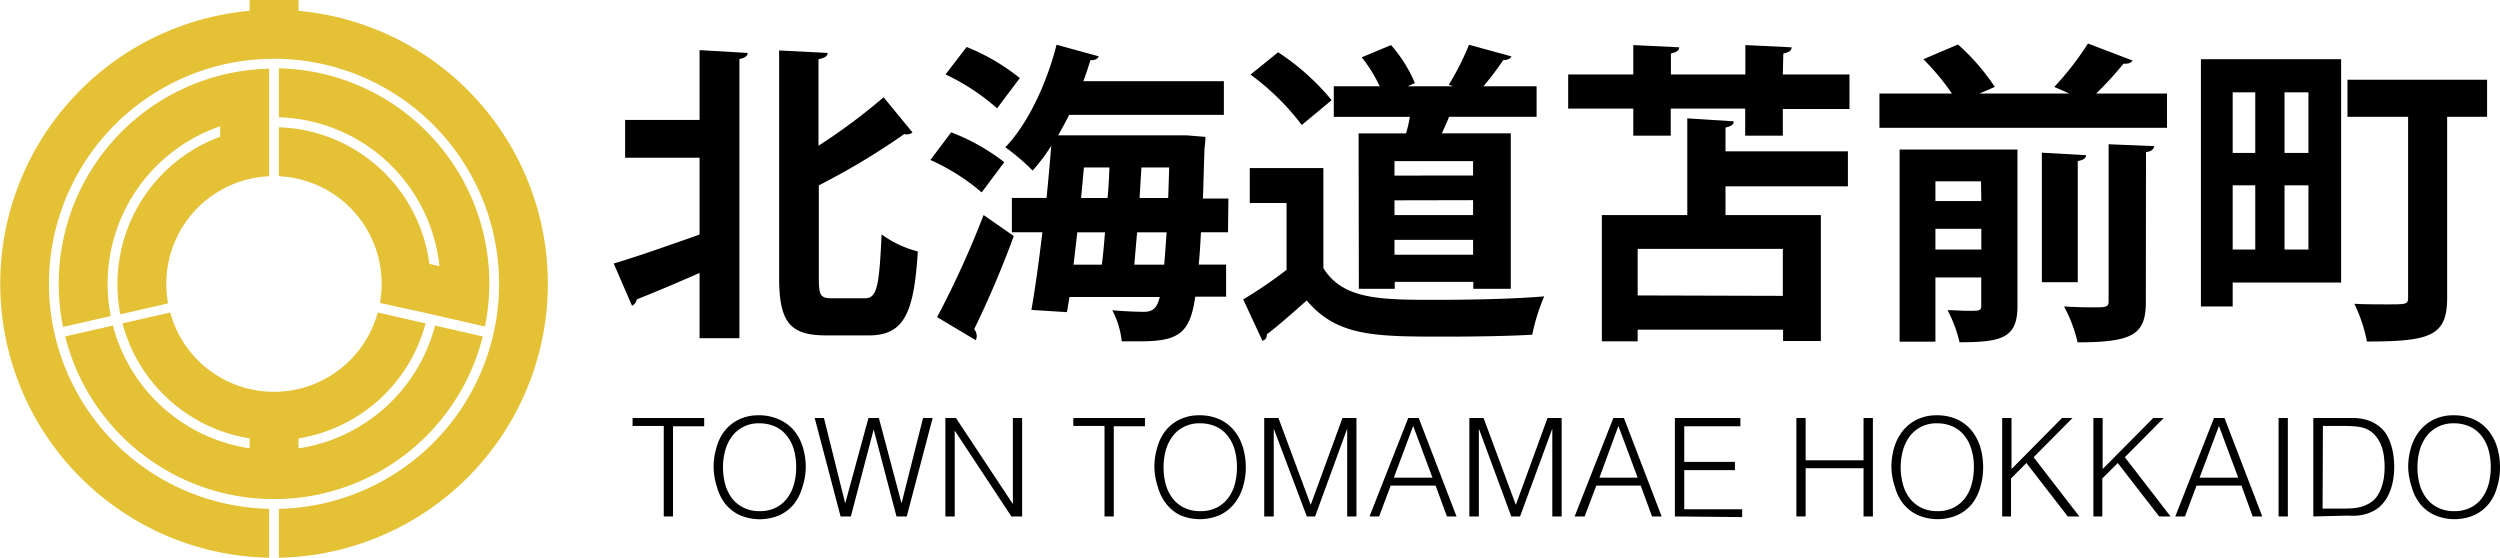 <svg xmlns="http://www.w3.org/2000/svg" width="302.26" height="67.43" viewBox="0 0 302.26 67.43"><path d="M84.58,14.5V6.06l5.82.34c0,.34-.34.61-1,.73V40.89H84.58V33c-2.85,1.26-5.59,2.4-7.6,3.2a1,1,0,0,1-.57.76l-2.21-5.1c2.59-.76,6.5-2.13,10.38-3.5V19.07h-9V14.5ZM99,33.63c0,2.13.22,2.43,1.59,2.43h4c1.48,0,1.71-1.56,2-7.72a12.79,12.79,0,0,0,4.38,2.06c-.46,7.34-1.6,10.15-5.9,10.15H99.87c-4.37,0-5.67-1.6-5.67-7V6.1l5.86.3c0,.38-.34.61-1.1.76V17.62a71.58,71.58,0,0,0,7.87-5.86l3.5,4.26a1.19,1.19,0,0,1-1,.19A87.28,87.28,0,0,1,99,22.41Z"/><path d="M115,16a24.77,24.77,0,0,1,6.42,3.61l-2.73,3.65a25.75,25.75,0,0,0-6.2-3.92ZM113.3,38.34A113,113,0,0,0,118.92,26l3.65,2.54a118.79,118.79,0,0,1-4.79,11.26,1.33,1.33,0,0,1,.31.84,1.11,1.11,0,0,1-.12.49Zm3.57-32.66a25.34,25.34,0,0,1,6.43,3.76c-1,1.34-1.9,2.51-2.74,3.66A26.37,26.37,0,0,0,114.32,9Zm31.6,22.4H145.2c-.08,1.48-.15,2.77-.27,3.91h3.31v3.88h-3.73c-.64,4.56-2.13,5.4-6.8,5.4-.69,0-1.37,0-2.09,0a10.25,10.25,0,0,0-1.14-3.76c1.67.15,3.15.19,3.87.19,1.26,0,1.6-.76,1.87-1.79H129.3L129,37.74l-4.3-.27c.46-2.59.91-5.89,1.33-9.39h-3.69V23.93h4.19c.22-2.17.41-4.29.57-6.31a21,21,0,0,1-2.25,3,27.23,27.23,0,0,0-3.3-2.82c2.66-2.74,5-7.64,6.19-12.39l5.1,1.4c-.12.31-.46.5-1,.46-.27.84-.53,1.71-.87,2.55h17v4.07H129.27c-.42.83-.88,1.67-1.33,2.47h14.48l1,0,2.32.19a8.47,8.47,0,0,1-.11,1.33c-.08,2.24-.12,4.3-.19,6.12h3.08ZM133.22,32c.15-1.21.27-2.54.38-3.91h-3.35L129.8,32Zm.69-8.06c.11-1.25.19-2.47.22-3.69h-3.08l-.34,3.69ZM137.14,32h3.61c.11-1.1.19-2.39.3-3.91h-3.57Zm.64-8.06h3.46l.12-3.69H138Z"/><path d="M160,20.32V32.41c2.36,3.84,7,3.84,13.62,3.84,4.37,0,9.54-.11,13.08-.42a24.41,24.41,0,0,0-1.45,4.64c-2.81.16-6.77.23-10.49.23-8.52,0-13.08,0-16.77-4.37-1.68,1.48-3.39,3-4.83,4.1a.69.69,0,0,1-.53.77l-2.32-5a52,52,0,0,0,5.24-3.58V24.54h-4.45V20.32Zm-5.47-14A28.76,28.76,0,0,1,161,12.11l-3.61,3a29.69,29.69,0,0,0-6.2-6.09Zm9.73,9.81H170a18.56,18.56,0,0,0,.46-2h-9.2V10.43h5.55a17.64,17.64,0,0,0-2.17-3.5l3.54-1.48a16.77,16.77,0,0,1,2.89,4.6l-.88.38h5.48l-.5-.19a32.67,32.67,0,0,0,2.44-4.83l5.13,1.41c-.15.31-.46.42-1,.46a35,35,0,0,1-2.39,3.15h6.43v3.69H175.2c-.26.65-.57,1.33-.87,2h8.33V34.92h-4.53v-.84h-9.5v.84h-4.34Zm13.84,5.09V19.48h-9.5v1.75Zm-9.5,3V26h9.5V24.2Zm0,6.58h9.5V29h-9.5Z"/><path d="M215.55,9h8.06v4.18h-8.06V16.4H211V13.13h-9V16.4h-4.53V13.13h-7.87V9h7.87V5.45l5.55.27c0,.38-.34.61-1,.76V9h9V5.45l5.59.27c0,.42-.34.61-1,.76Zm-5.93,5.67c0,.41-.34.6-1,.76V18.3h14.8v4.23h-14.8V26h11.53V41.23h-4.57V39.86H198v1.41h-4.33V26H204V14.31Zm5.93,21.1V30.09H198v5.63Z"/><path d="M257.84,7.32c-.19.3-.53.41-1.1.38a41.18,41.18,0,0,1-3.31,3.61H262v4.14H227.23V11.31H236a29.18,29.18,0,0,0-3.46-4.15l4.19-1.78a26.17,26.17,0,0,1,4.45,5.13l-1.87.8H250.2l-1.83-.8a35.37,35.37,0,0,0,4.07-5.25ZM243.92,18.08V37c0,3.85-1.86,4.38-7,4.38a16.57,16.57,0,0,0-1.45-3.88c.84,0,1.71.08,2.4.08,1.52,0,1.67,0,1.67-.65V33.55H234v7.76h-4.33V18.08Zm-4.41,3.84H234v2.39h5.55ZM234,30.17h5.55V27.66H234Zm18.21-11.41c0,.38-.3.57-1,.72V34.12h-4.34V18.46Zm7.23,17.72c0,3.92-1.48,4.91-8.25,4.91a17.11,17.11,0,0,0-1.64-4.34c1.22.08,2.47.11,3.39.11,1.67,0,2,0,2-.72v-19l5.52.23c-.08.38-.35.64-1,.72Z"/><path d="M283.05,7.16v27H269.94v2.89H266.1V7.16Zm-10.38,4h-2.73v7.33h2.73Zm-2.73,11.25v7.76h2.73V22.41Zm9.16-3.92V11.16h-2.89v7.33Zm-2.89,11.68h2.89V22.41h-2.89ZM300.7,9.64v4.48h-4.83V36c0,4.61-2,5.29-9.7,5.29a18.25,18.25,0,0,0-1.52-4.56c1.29.07,2.78.07,3.92.07,2.43,0,2.58,0,2.58-.87V14.12h-7.33V9.64Z"/><path d="M76.48,50.54h8.66v1H81.37V62.44H80.25V51.5H76.48Z"/><path d="M86.28,56.51a8.11,8.11,0,0,1,.36-2.45,5.66,5.66,0,0,1,1-2,4.88,4.88,0,0,1,1.72-1.35,5.35,5.35,0,0,1,2.36-.5,5.8,5.8,0,0,1,2.44.49A5,5,0,0,1,96,52.05a5.9,5.9,0,0,1,1.06,2,8.22,8.22,0,0,1,.36,2.46A7.91,7.91,0,0,1,97,58.93a5.86,5.86,0,0,1-1,2,4.86,4.86,0,0,1-1.74,1.35,6.06,6.06,0,0,1-4.82,0,4.86,4.86,0,0,1-1.74-1.35,5.67,5.67,0,0,1-1-2A8.23,8.23,0,0,1,86.28,56.51Zm5.56,5.29a4.27,4.27,0,0,0,2-.44A4,4,0,0,0,95.2,60.2,5,5,0,0,0,96,58.51a7.37,7.37,0,0,0,.26-2,7.67,7.67,0,0,0-.3-2.23,4.85,4.85,0,0,0-.89-1.67,3.72,3.72,0,0,0-1.4-1.06,4.64,4.64,0,0,0-1.86-.37,4,4,0,0,0-3.35,1.63,5.21,5.21,0,0,0-.79,1.7,7.72,7.72,0,0,0-.26,2,7.88,7.88,0,0,0,.26,2,5.11,5.11,0,0,0,.79,1.68,3.9,3.9,0,0,0,1.38,1.16A4.27,4.27,0,0,0,91.84,61.8Z"/><path d="M109,60.86h0l2.6-10.32h1.16l-3.13,11.9h-1.24l-2.76-10.51h0l-2.76,10.51h-1.24L98.5,50.54h1.12l2.57,10.32h0L105,50.54h1.26Z"/><path d="M115.43,52.06h0V62.44h-1.13V50.54h1.28l6.88,10.4h0V50.54h1.12v11.9h-1.3Z"/><path d="M129.77,50.54h8.66v1h-3.77V62.44h-1.12V51.5h-3.77Z"/><path d="M139.57,56.51a8.11,8.11,0,0,1,.36-2.45,5.66,5.66,0,0,1,1-2,4.88,4.88,0,0,1,1.72-1.35,5.35,5.35,0,0,1,2.36-.5,5.8,5.8,0,0,1,2.44.49,5,5,0,0,1,1.75,1.34,5.9,5.9,0,0,1,1.06,2,8.22,8.22,0,0,1,.36,2.46,7.91,7.91,0,0,1-.36,2.42,5.86,5.86,0,0,1-1.05,2,4.92,4.92,0,0,1-1.73,1.35,6.08,6.08,0,0,1-4.83,0A4.86,4.86,0,0,1,141,60.91a5.67,5.67,0,0,1-1-2A8.23,8.23,0,0,1,139.57,56.51Zm5.56,5.29a4.27,4.27,0,0,0,2-.44,4,4,0,0,0,1.37-1.16,5,5,0,0,0,.8-1.69,7.77,7.77,0,0,0,.25-2,7.67,7.67,0,0,0-.3-2.23,4.85,4.85,0,0,0-.89-1.67,3.65,3.65,0,0,0-1.4-1.06,4.61,4.61,0,0,0-1.86-.37,4.09,4.09,0,0,0-2,.45,3.93,3.93,0,0,0-1.37,1.18,5,5,0,0,0-.8,1.7,7.72,7.72,0,0,0-.25,2,7.87,7.87,0,0,0,.25,2,4.93,4.93,0,0,0,.8,1.68,3.78,3.78,0,0,0,1.37,1.16A4.29,4.29,0,0,0,145.13,61.8Z"/><path d="M152.85,62.44V50.54h1.72l3.9,10.5h0l3.84-10.5H164v11.9h-1.12V51.83h0L159,62.44h-1L154,51.83h0V62.44Z"/><path d="M165.58,62.44l4.68-11.9h1.27l4.57,11.9h-1.16l-1.37-3.73h-5.43l-1.4,3.73Zm2.94-4.69h4.67l-2.33-6.25Z"/><path d="M177.65,62.44V50.54h1.72l3.9,10.5h0l3.83-10.5h1.71v11.9h-1.13V51.83h0l-3.9,10.61h-1.06l-3.92-10.61h0V62.44Z"/><path d="M190.38,62.44l4.68-11.9h1.28l4.56,11.9h-1.16l-1.37-3.73H193l-1.41,3.73Zm3-4.69H198l-2.33-6.25Z"/><path d="M202.5,62.44V50.54h7.92v1h-6.79v4.3h6.13v1h-6.13v4.73h7v.95Z"/><path d="M217.19,62.44V50.54h1.12v5.11h7V50.54h1.13v11.9h-1.13V56.61h-7v5.83Z"/><path d="M228.68,56.51a8.43,8.43,0,0,1,.35-2.45,6,6,0,0,1,1.05-2,5.06,5.06,0,0,1,1.72-1.35,5.4,5.4,0,0,1,2.37-.5,5.84,5.84,0,0,1,2.44.49,5,5,0,0,1,1.75,1.34,5.9,5.9,0,0,1,1.06,2,8.55,8.55,0,0,1,.35,2.46,8.23,8.23,0,0,1-.35,2.42,5.86,5.86,0,0,1-1,2,5,5,0,0,1-1.74,1.35,6.08,6.08,0,0,1-4.83,0,4.92,4.92,0,0,1-1.73-1.35,5.51,5.51,0,0,1-1-2A7.91,7.91,0,0,1,228.68,56.51Zm5.55,5.29a4.28,4.28,0,0,0,2-.44,4.06,4.06,0,0,0,1.37-1.16,5,5,0,0,0,.79-1.69,7.78,7.78,0,0,0,.26-2,7.33,7.33,0,0,0-.31-2.23,4.83,4.83,0,0,0-.88-1.67,3.76,3.76,0,0,0-1.41-1.06,4.59,4.59,0,0,0-1.85-.37,4,4,0,0,0-3.35,1.63,5,5,0,0,0-.79,1.7,7.72,7.72,0,0,0-.26,2,7.88,7.88,0,0,0,.26,2,4.91,4.91,0,0,0,.79,1.68,4,4,0,0,0,1.37,1.16A4.32,4.32,0,0,0,234.23,61.8Z"/><path d="M242.07,62.44V50.54h1.13v6.17l6.1-6.17h1.27l-4.7,4.74,5.53,7.16H250l-5-6.46-1.86,1.87v4.59Z"/><path d="M253.1,62.44V50.54h1.12v6.17l6.11-6.17h1.27l-4.7,4.74,5.53,7.16h-1.38l-5-6.46-1.87,1.87v4.59Z"/><path d="M263,62.44l4.68-11.9h1.27l4.57,11.9h-1.16L271,58.71h-5.43l-1.4,3.73Zm2.94-4.69h4.67l-2.33-6.25Z"/><path d="M275.49,62.44V50.54h1.12v11.9Z"/><path d="M279.69,62.44V50.54h4.07l1,0a7.1,7.1,0,0,1,.94.12,4.67,4.67,0,0,1,.9.27,4.08,4.08,0,0,1,.86.48,3.73,3.73,0,0,1,1,1,6,6,0,0,1,.61,1.31,8.44,8.44,0,0,1,.31,1.39,10.25,10.25,0,0,1,.09,1.29,9.93,9.93,0,0,1-.07,1.21,8,8,0,0,1-.24,1.2,6.45,6.45,0,0,1-.44,1.13,4.35,4.35,0,0,1-.69,1,3.29,3.29,0,0,1-.9.74,4.37,4.37,0,0,1-1,.44,5.84,5.84,0,0,1-1.12.22,11.45,11.45,0,0,1-1.17,0Zm1.12-.95h2.7a10.82,10.82,0,0,0,1.43-.1,4.18,4.18,0,0,0,1.36-.45,2.77,2.77,0,0,0,1-.81,4.46,4.46,0,0,0,.6-1.12,6.46,6.46,0,0,0,.32-1.26,9.51,9.51,0,0,0,.09-1.28,10,10,0,0,0-.09-1.31,5.25,5.25,0,0,0-.31-1.27,4.08,4.08,0,0,0-.63-1.11,3.15,3.15,0,0,0-1-.84,3.88,3.88,0,0,0-1.26-.36,14.48,14.48,0,0,0-1.47-.08h-2.7Z"/><path d="M291.16,56.51a8.11,8.11,0,0,1,.36-2.45,6,6,0,0,1,1.05-2,4.88,4.88,0,0,1,1.72-1.35,5.35,5.35,0,0,1,2.36-.5,5.8,5.8,0,0,1,2.44.49,4.87,4.87,0,0,1,1.75,1.34,5.73,5.73,0,0,1,1.06,2,8.22,8.22,0,0,1,.36,2.46,7.91,7.91,0,0,1-.36,2.42,5.53,5.53,0,0,1-1,2,4.92,4.92,0,0,1-1.73,1.35,6.08,6.08,0,0,1-4.83,0,4.86,4.86,0,0,1-1.74-1.35,5.67,5.67,0,0,1-1-2A8.23,8.23,0,0,1,291.16,56.51Zm5.56,5.29a4.27,4.27,0,0,0,2-.44,3.88,3.88,0,0,0,1.37-1.16,5,5,0,0,0,.8-1.69,7.77,7.77,0,0,0,.25-2,7.67,7.67,0,0,0-.3-2.23,4.85,4.85,0,0,0-.89-1.67,3.65,3.65,0,0,0-1.4-1.06,4.59,4.59,0,0,0-1.85-.37,4.13,4.13,0,0,0-2,.45,4,4,0,0,0-1.37,1.18,5,5,0,0,0-.8,1.7,7.72,7.72,0,0,0-.25,2,7.87,7.87,0,0,0,.25,2,4.93,4.93,0,0,0,.8,1.68,3.86,3.86,0,0,0,1.37,1.16A4.32,4.32,0,0,0,296.72,61.8Z"/><path d="M33.13,60.34A26,26,0,0,0,58.37,40.68L52.6,39.36A20.15,20.15,0,0,1,36.09,54.21V53A19,19,0,0,0,51.45,39.1l-5.78-1.32a13,13,0,0,1-25.09,0L14.81,39.1A19,19,0,0,0,30.18,53v1.2A20.16,20.16,0,0,1,13.65,39.36L7.88,40.68A26,26,0,0,0,33.13,60.34Z" fill="#e5c136"/><path d="M33.72,15.39v5.92a13,13,0,0,1,12.42,13,13.62,13.62,0,0,1-.2,2.32l4.58,1h0l2.88.65h0l5.23,1.2a25.68,25.68,0,0,0,.53-5.22,26,26,0,0,0-25.44-26v5.92a20.11,20.11,0,0,1,19.41,18l-1.22-.28A18.94,18.94,0,0,0,33.72,15.39Z" fill="#e5c136"/><path d="M32.54,21.31v-13a26,26,0,0,0-25.44,26,26.4,26.4,0,0,0,.52,5.22l5.77-1.32A20.13,20.13,0,0,1,26.62,15.27v1.26A19,19,0,0,0,14.55,38l5.77-1.32a12.67,12.67,0,0,1-.21-2.32A13,13,0,0,1,32.54,21.31Z" fill="#e5c136"/><path d="M36.09,1.31V0H30.18V1.31a33.13,33.13,0,0,0,2.36,66.12V61.52a27.21,27.21,0,1,1,1.18,0v5.91A33.13,33.13,0,0,0,36.09,1.31Z" fill="#e5c136"/></svg>